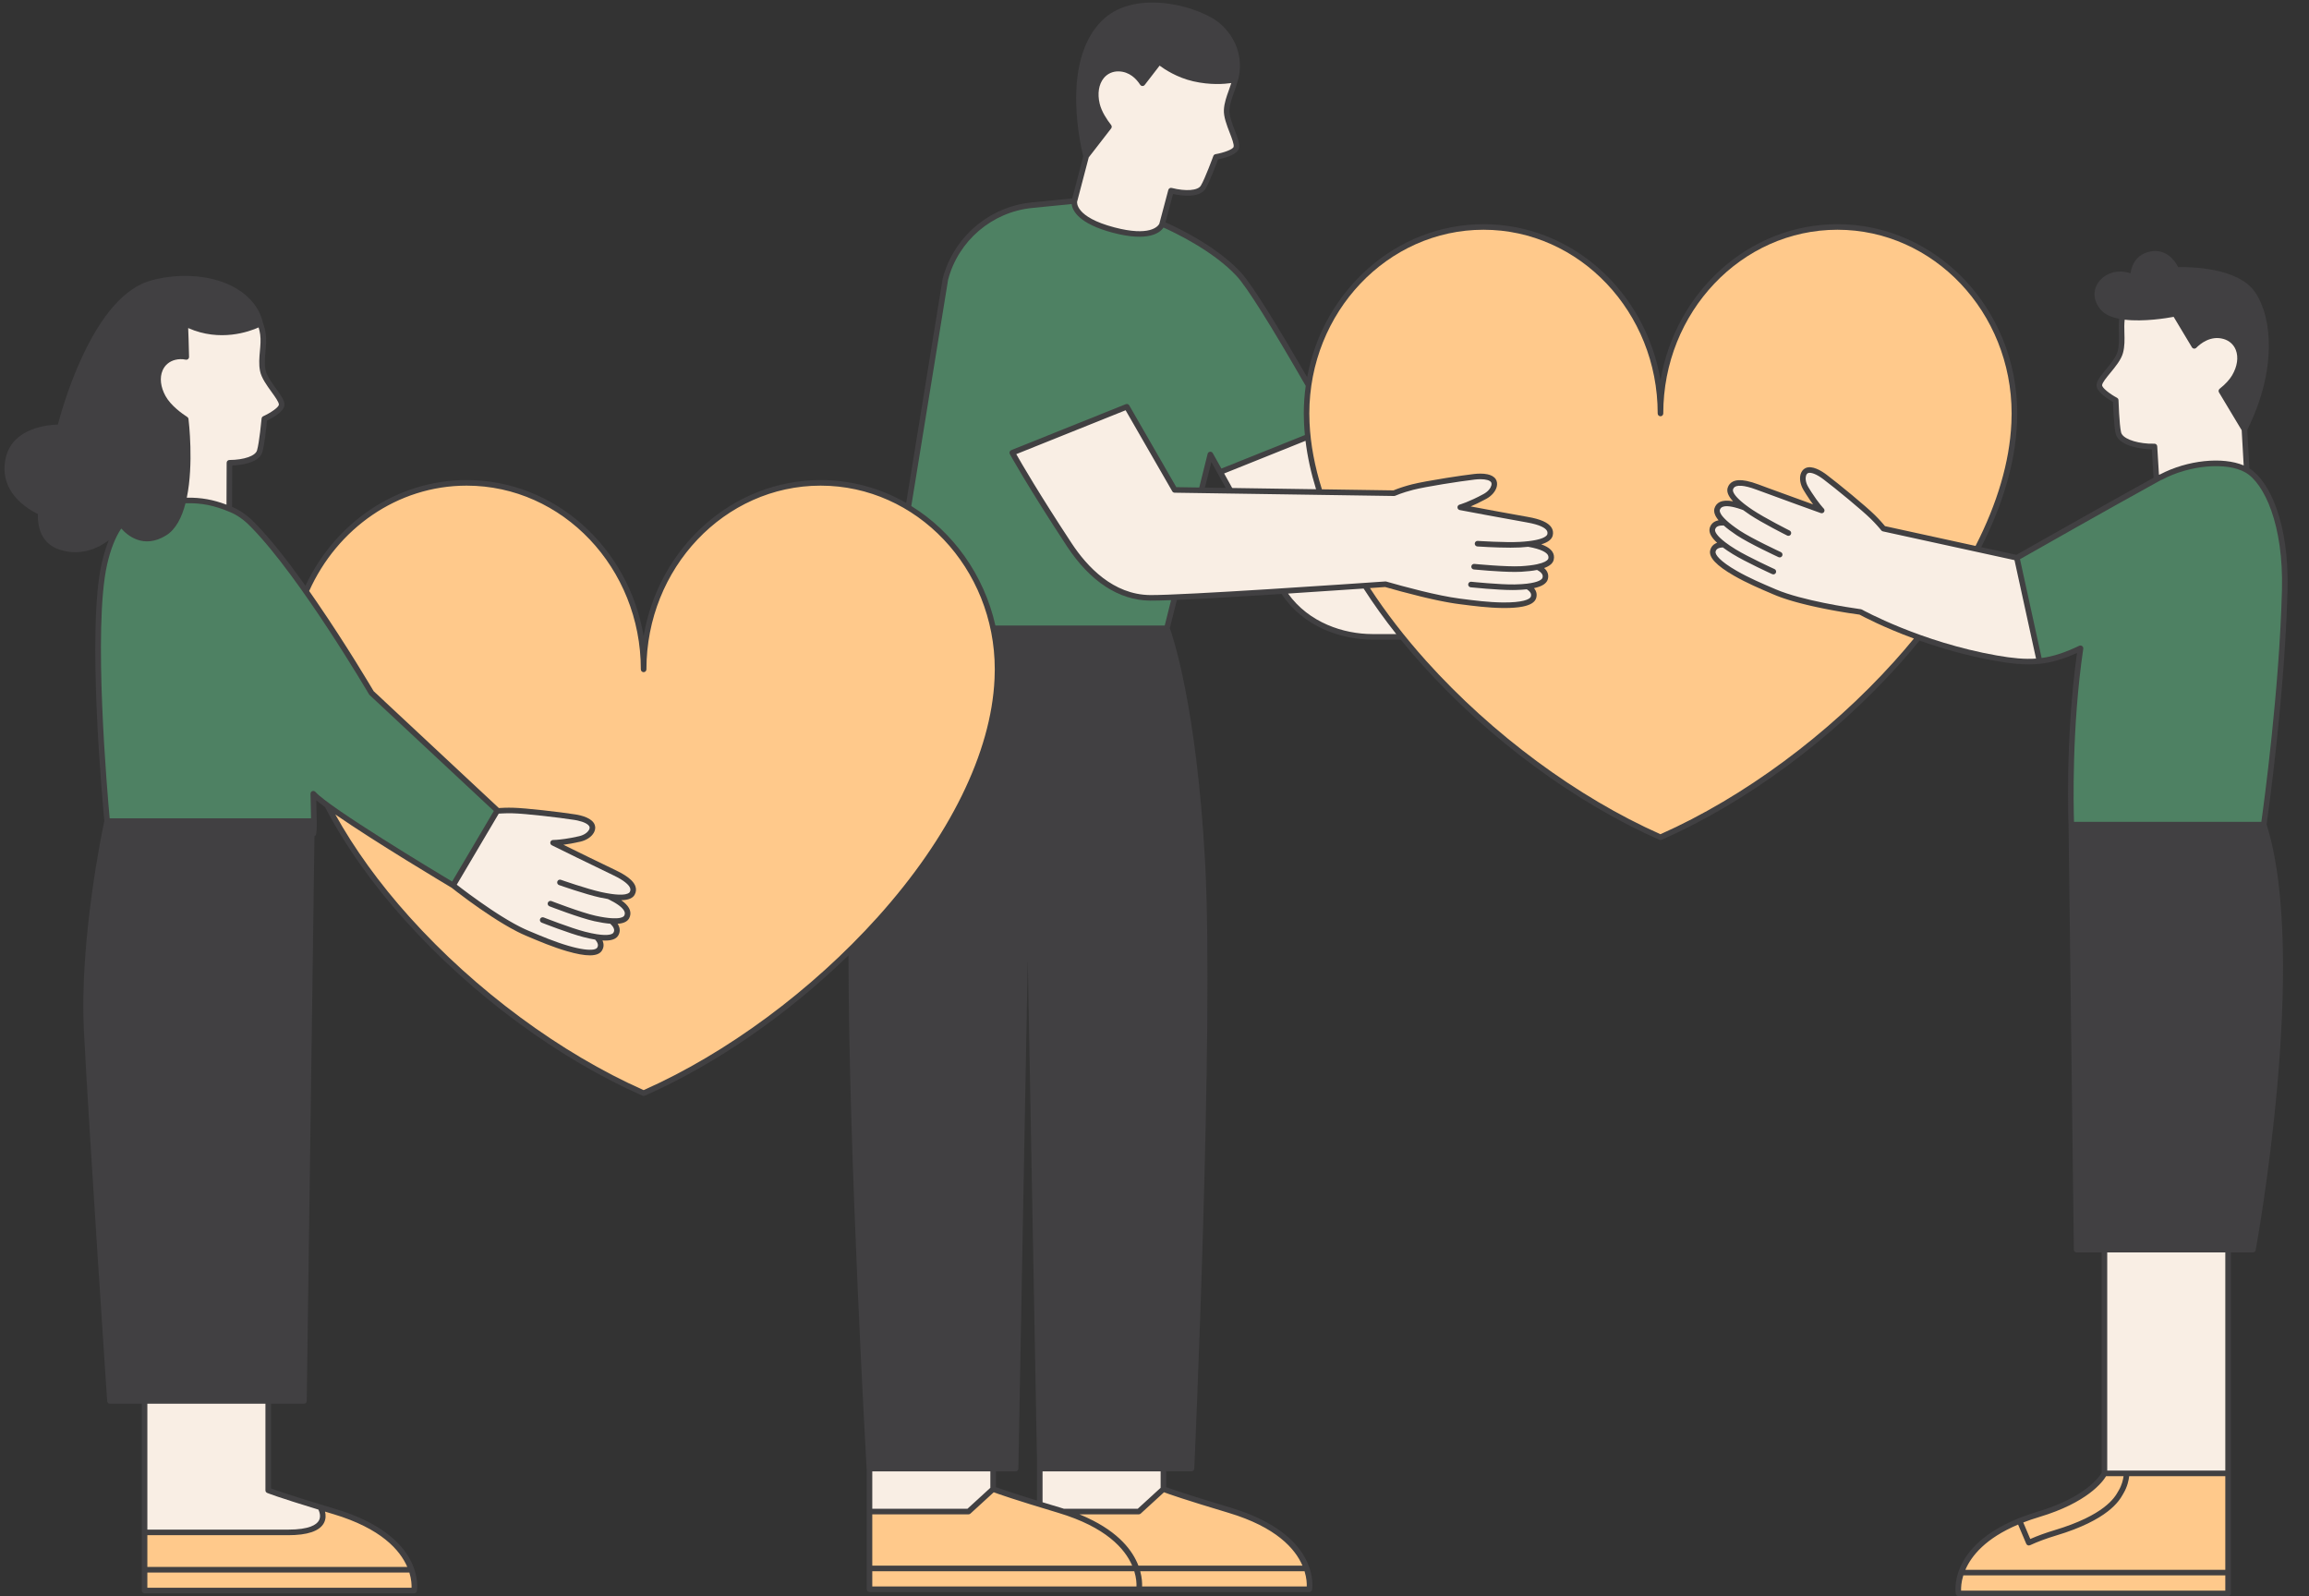 <?xml version="1.0" encoding="UTF-8"?>
<!DOCTYPE svg PUBLIC '-//W3C//DTD SVG 1.0//EN'
          'http://www.w3.org/TR/2001/REC-SVG-20010904/DTD/svg10.dtd'>
<svg height="572.4" preserveAspectRatio="xMidYMid meet" version="1.0" viewBox="-1.6 -0.9 828.0 572.4" width="828.0" xmlns="http://www.w3.org/2000/svg" xmlns:xlink="http://www.w3.org/1999/xlink" zoomAndPan="magnify"
><rect x="-1.6" y="-0.9" width="828.0" height="572.4" fill="#333333" stroke="none"/><g id="change1_1"
  ><path d="M805.042,167.069l-0.785-13.812c10.602-21.295,9.087-40.102,2.854-49.322 c-6.13-9.068-23.807-9.138-27.637-9.041c-1.229-2.637-4.441-6.482-9.626-5.662c-5.289,0.84-7.094,4.929-7.439,7.881 c-4.981-1.711-9.323,0.265-11.394,3.052c-2.314,3.116-1.982,7.012,0.868,10.167c1.449,1.603,3.769,2.557,6.45,3.087 c-0.208,1.727-0.173,3.451-0.125,5.127c0.065,2.308,0.128,4.488-0.44,6.603c-0.54,2.011-2.475,4.36-4.182,6.432 c-1.828,2.219-3.272,3.973-3.369,5.505c-0.154,2.456,3.973,5.07,5.891,6.147c0.074,2.037,0.359,8.83,0.96,11.358 c0.863,3.635,6.609,5.271,11.698,5.59c0.33,0.021,0.744,0.031,1.25,0.031c0.007,0,0.013,0,0.019,0 c0.191,3.294,0.428,7.109,0.625,10.207c-0.046,0.025-0.094,0.052-0.14,0.077c-0.596,0.329-1.198,0.662-1.806,0.999 c-0.155,0.086-0.313,0.173-0.468,0.26c-0.525,0.291-1.052,0.583-1.584,0.878c-0.136,0.076-0.274,0.152-0.41,0.228 c-0.561,0.311-1.123,0.624-1.69,0.939c-0.118,0.066-0.238,0.132-0.356,0.198c-0.579,0.322-1.16,0.646-1.745,0.971 c-0.127,0.071-0.255,0.142-0.383,0.213c-0.592,0.33-1.186,0.661-1.782,0.994c-0.101,0.056-0.201,0.112-0.302,0.169 c-0.61,0.34-1.221,0.682-1.833,1.024c-0.104,0.058-0.207,0.116-0.311,0.174c-0.663,0.371-1.327,0.742-1.991,1.114 c0,0-0.001,0-0.001,0.001c-1.065,0.596-2.128,1.192-3.187,1.786c-0.075,0.042-0.15,0.084-0.226,0.127 c-14.815,8.309-28.668,16.181-30.974,17.492l-12.616-2.756c7.777-15.318,12.19-30.352,12.83-44.297l0.013-0.239 c0-0.002,0-0.004,0-0.006c0.056-1.29,0.081-2.366,0.081-3.387c0-37.433-28.917-67.886-64.461-67.886 c-31.673,0-58.084,24.181-63.46,55.936c-5.376-31.754-31.787-55.936-63.461-55.936c-31.314,0-57.473,23.641-63.258,54.863 c-9.731-16.848-19.496-32.961-23.774-37.576c-8.973-9.679-23.511-16.406-27.027-17.945c0.882-3.281,1.905-7.111,2.706-10.174 c3.055,0.666,9.509,1.579,11.667-1.921c1.363-2.212,3.765-8.573,4.474-10.483c2.159-0.421,6.898-1.609,7.521-3.989 c0.391-1.485-0.431-3.604-1.471-6.286c-0.971-2.503-2.07-5.339-1.953-7.418c0.124-2.186,0.867-4.236,1.654-6.408 c0.492-1.358,0.987-2.752,1.338-4.201c0.002-0.004,0.005-0.008,0.006-0.013c0.153-0.44,3.637-10.871-5.76-19.843 c-3.611-3.45-11.159-6.518-18.78-7.634c-9.515-1.394-17.715,0.393-23.09,5.032c-7.074,6.106-10.646,16.696-10.331,30.625 c0.218,9.623,2.166,17.585,2.536,19.021l-3.96,15.099l-14.599,1.458c-15.174,1.515-27.967,12.443-31.855,27.287l-13.09,80.464 c-9.13-5.227-19.585-8.198-30.686-8.198c-31.674,0-58.085,24.181-63.461,55.936c-5.376-31.754-31.787-55.936-63.46-55.936 c-25.326,0-47.278,15.468-57.811,37.9c-0.219-0.308-0.438-0.615-0.657-0.922c-0.064-0.089-0.127-0.179-0.191-0.268 c-5.706-7.951-11.638-15.524-16.958-20.971c-0.078-0.08-0.157-0.167-0.235-0.246l-0.186-0.191c-0.012-0.012-0.025-0.026-0.037-0.038 c-0.002-0.002-0.003-0.002-0.005-0.004c-0.021-0.021-0.043-0.041-0.065-0.06c-2.43-2.501-5.072-4.363-7.853-5.535 c-0.044-0.018-0.085-0.034-0.129-0.052c0.028-3.757,0.069-10.166,0.065-14.836c3.124-0.131,9.598-0.885,10.797-4.818 c0.758-2.486,1.468-9.248,1.668-11.275c1.981-0.956,6.264-3.306,6.264-5.767c0-1.536-1.332-3.376-3.018-5.706 c-1.574-2.175-3.357-4.64-3.771-6.681c-0.435-2.146-0.236-4.318-0.026-6.618c0.188-2.051,0.381-4.173,0.098-6.316 c-0.179-1.356-0.524-2.687-1.003-3.98c-1.151-4.987-4.375-9.207-9.329-12.204c-7.893-4.776-19.575-5.958-30.488-3.088 c-9.476,2.494-18.071,12.127-25.547,28.635c-4.699,10.377-7.448,20.35-8.172,23.131c-3.337,0.08-15.874,1.079-18.581,11.473 c-2.188,8.404,1.961,15.889,11.396,20.619c-0.116,4.086,0.885,10.549,7.866,12.789c1.963,0.63,3.835,0.899,5.604,0.899 c4.901,0,8.99-2.071,11.966-4.277c-0.948,2.309-1.791,4.988-2.512,8.12c-5.533,24.057,0.493,88.08,0.92,92.514 c-0.604,2.811-8.959,42.515-7.33,75.096c1.675,33.504,8.283,131.972,8.35,132.963c0.035,0.524,0.471,0.933,0.998,0.933h11.413v46.14 c0,0.001,0,0.002,0,0.002V562v7.455c0,0.553,0.448,1,1,1h0h96.662c0.487,0,0.903-0.351,0.986-0.831 c0.002-0.01,0.007-0.045,0.014-0.092c0.209-1.386,1.792-15.838-19.619-25.736c-0.235-0.109-0.476-0.217-0.716-0.325 c-0.479-0.215-0.969-0.427-1.47-0.637c-0.48-0.201-0.97-0.4-1.471-0.596c-0.253-0.099-0.506-0.198-0.765-0.296 c-0.716-0.271-1.453-0.537-2.212-0.797c-0.179-0.062-0.363-0.122-0.545-0.183c-0.845-0.283-1.708-0.562-2.606-0.831 c-0.958-0.287-1.878-0.564-2.762-0.831c-0.036-0.011-0.069-0.021-0.104-0.032c-13.256-4.006-18.439-5.834-20.05-6.433v-30.369 h11.806c0.547,0,0.992-0.439,1-0.986l2.771-202.582c0.89-0.156,0.951-1.278,0.654-12.814c0.855,0.718,1.925,1.545,3.144,2.445 c7.072,13.569,16.768,27.34,28.829,40.757c23.905,26.593,54.89,49.456,85.012,62.729c0.128,0.057,0.266,0.085,0.403,0.085 s0.275-0.028,0.403-0.085c25.318-11.156,51.23-29.102,73.051-50.329c0.029,70.425,6.436,182.75,6.512,184.085 c0.002,0.041,0.022,0.075,0.029,0.115v15.244v20.405v7.456c0,0.553,0.448,1,1,1h61.059h35.604h61.059 c0.487,0,0.903-0.351,0.985-0.831c0.002-0.009,0.005-0.033,0.011-0.068c0.19-1.218,1.938-15.779-19.579-25.743 c-0.27-0.126-0.547-0.25-0.824-0.374c-0.437-0.195-0.882-0.389-1.337-0.58c-0.508-0.213-1.028-0.424-1.56-0.632 c-0.239-0.094-0.478-0.187-0.723-0.28c-0.724-0.274-1.469-0.542-2.236-0.806c-0.173-0.059-0.35-0.117-0.525-0.176 c-0.848-0.284-1.714-0.564-2.616-0.835c-0.848-0.254-1.657-0.498-2.448-0.737c-0.198-0.06-0.398-0.12-0.592-0.179 c-0.731-0.221-1.44-0.436-2.122-0.644c-0.188-0.057-0.367-0.112-0.55-0.168c-0.53-0.162-1.045-0.32-1.546-0.473 c-0.208-0.064-0.421-0.129-0.624-0.192c-0.569-0.175-1.116-0.344-1.647-0.509c-0.238-0.074-0.471-0.146-0.702-0.218 c-0.389-0.121-0.768-0.239-1.136-0.355c-0.29-0.091-0.573-0.18-0.85-0.267c-0.331-0.104-0.655-0.206-0.968-0.306 c-0.226-0.072-0.45-0.143-0.667-0.212c-0.361-0.115-0.71-0.226-1.046-0.334c-0.245-0.079-0.48-0.154-0.712-0.229 c-0.184-0.059-0.363-0.117-0.539-0.174c-0.295-0.095-0.578-0.188-0.852-0.277c-0.204-0.067-0.406-0.133-0.599-0.196 c-0.199-0.065-0.391-0.129-0.578-0.191c-0.125-0.041-0.244-0.081-0.364-0.121c-0.282-0.094-0.551-0.183-0.804-0.269 c-0.112-0.038-0.224-0.075-0.33-0.111c-0.157-0.053-0.312-0.105-0.458-0.155c-0.089-0.03-0.171-0.058-0.256-0.087 c-0.227-0.078-0.441-0.151-0.639-0.22c-0.071-0.025-0.14-0.049-0.208-0.072c-0.198-0.069-0.379-0.133-0.548-0.192 c-0.054-0.019-0.111-0.039-0.163-0.058c-0.094-0.034-0.183-0.065-0.268-0.096c-0.049-0.018-0.094-0.034-0.14-0.05 c-0.121-0.044-0.231-0.084-0.331-0.12c-0.05-0.018-0.099-0.036-0.145-0.053c-0.03-0.011-0.057-0.021-0.085-0.032v-5.658h9.063 c0.535,0,0.975-0.421,0.999-0.955c0.071-1.581,7.128-158.787,3.872-217.762c-3.069-55.601-11.564-80.677-12.634-83.642l2.531-10.13 c9.639-0.414,23.896-1.261,37.532-2.129c7.892,11.901,21.451,16.339,32.47,16.373c2.117,0.007,5.741,0.015,10.293,0.024 c2.455,3.025,5.024,6.04,7.717,9.036c23.905,26.592,54.891,49.456,85.013,62.729c0.129,0.057,0.266,0.085,0.403,0.085 s0.274-0.028,0.403-0.085c30.122-13.273,61.107-36.137,85.012-62.729c2.599-2.891,5.084-5.8,7.461-8.718 c7.743,2.752,17.122,5.505,27.419,7.315c4.519,0.794,8.293,1.216,11.745,1.216c1.33,0,2.606-0.079,3.864-0.208 c0.026-0.001,0.051,0.009,0.077,0.006c0.129-0.014,0.256-0.034,0.385-0.049c0.256-0.03,0.511-0.063,0.766-0.098 c0.448-0.062,0.896-0.134,1.343-0.214c0.221-0.039,0.442-0.072,0.664-0.115c0.603-0.119,1.21-0.259,1.82-0.412 c0.263-0.066,0.529-0.14,0.794-0.213c0.42-0.115,0.845-0.239,1.273-0.371c0.258-0.08,0.515-0.157,0.777-0.244 c0.641-0.211,1.291-0.438,1.958-0.69c0.172-0.065,0.351-0.141,0.525-0.208c0.549-0.214,1.108-0.44,1.678-0.682 c0.242-0.103,0.488-0.21,0.734-0.318c0.221-0.097,0.433-0.184,0.658-0.285c-4.295,30.628-3.071,60.951-3.044,61.592l1.906,152.389 c0.007,0.547,0.452,0.987,1,0.987h8.973v78.985c-0.023,0.04-0.04,0.073-0.073,0.127c-0.004,0.007-0.009,0.014-0.013,0.021 c-0.026,0.043-0.054,0.089-0.086,0.14c-0.009,0.015-0.02,0.031-0.03,0.047c-0.032,0.049-0.065,0.101-0.102,0.157 c-0.013,0.019-0.027,0.039-0.04,0.059c-0.039,0.057-0.078,0.116-0.123,0.179c-0.016,0.023-0.035,0.048-0.052,0.072 c-0.046,0.064-0.092,0.129-0.144,0.199c-0.018,0.025-0.04,0.052-0.059,0.078c-0.179,0.239-0.391,0.506-0.641,0.8 c-0.029,0.034-0.056,0.067-0.086,0.102c-0.063,0.073-0.132,0.15-0.2,0.226c-0.049,0.055-0.095,0.108-0.146,0.164 c-0.066,0.073-0.138,0.149-0.208,0.224c-0.059,0.064-0.118,0.127-0.18,0.192c-0.071,0.074-0.146,0.15-0.221,0.226 c-0.069,0.07-0.138,0.141-0.211,0.213c-0.077,0.076-0.158,0.154-0.239,0.233c-0.078,0.075-0.157,0.151-0.239,0.227 c-0.084,0.079-0.171,0.159-0.259,0.239c-0.086,0.079-0.174,0.158-0.265,0.239c-0.093,0.082-0.187,0.165-0.284,0.249 c-0.094,0.082-0.192,0.164-0.29,0.247c-0.1,0.084-0.2,0.168-0.304,0.254c-0.105,0.087-0.215,0.174-0.325,0.262 c-0.106,0.085-0.211,0.169-0.321,0.255c-0.117,0.091-0.24,0.184-0.362,0.276c-0.112,0.085-0.222,0.169-0.338,0.255 c-0.13,0.096-0.268,0.194-0.404,0.291c-0.117,0.084-0.23,0.167-0.351,0.251c-0.16,0.112-0.328,0.224-0.495,0.337 c-0.105,0.071-0.206,0.142-0.314,0.213c-0.275,0.182-0.56,0.365-0.854,0.549c-0.102,0.064-0.212,0.129-0.316,0.193 c-0.202,0.124-0.403,0.247-0.614,0.372c-0.13,0.077-0.268,0.155-0.402,0.232c-0.194,0.112-0.388,0.224-0.59,0.337 c-0.147,0.082-0.3,0.164-0.451,0.246c-0.199,0.108-0.398,0.216-0.604,0.325c-0.16,0.084-0.325,0.168-0.49,0.252 c-0.208,0.106-0.417,0.213-0.632,0.319c-0.173,0.086-0.35,0.171-0.527,0.256c-0.217,0.105-0.437,0.209-0.661,0.313 c-0.184,0.086-0.37,0.171-0.559,0.256c-0.231,0.105-0.467,0.209-0.706,0.314c-0.192,0.084-0.385,0.168-0.581,0.251 c-0.246,0.105-0.498,0.209-0.752,0.313c-0.202,0.083-0.403,0.165-0.609,0.247c-0.264,0.105-0.535,0.209-0.807,0.313 c-0.206,0.079-0.41,0.158-0.62,0.236c-0.292,0.109-0.593,0.216-0.894,0.323c-0.203,0.073-0.403,0.146-0.61,0.218 c-0.338,0.117-0.687,0.233-1.036,0.348c-0.182,0.06-0.359,0.121-0.544,0.181c-0.539,0.174-1.09,0.346-1.655,0.516 c-0.899,0.269-1.762,0.548-2.607,0.832c-0.181,0.061-0.364,0.121-0.543,0.182c-0.76,0.261-1.499,0.527-2.216,0.799 c-0.255,0.097-0.506,0.195-0.756,0.292c-0.256,0.1-0.513,0.201-0.764,0.302c-0.005,0.002-0.011,0.001-0.017,0.003 c-0.005,0.002-0.008,0.007-0.013,0.009c-0.234,0.095-0.464,0.191-0.693,0.288c-0.492,0.206-0.974,0.415-1.445,0.626 c-0.249,0.111-0.497,0.223-0.74,0.336c-21.546,9.964-19.797,24.537-19.607,25.756c0.005,0.035,0.009,0.059,0.011,0.068 c0.082,0.48,0.498,0.831,0.985,0.831h96.662c0.553,0,1-0.447,1-1v-7.456v-35.581V448.21h7.906c0.481,0,0.896-0.344,0.983-0.817 c0.193-1.039,19.091-104.3,3.917-152.658c0.488-3.41,6.516-46.249,7.503-83.967C819.322,186.851,812.364,171.723,805.042,167.069z M370.256,537.179c-0.466-0.144-0.925-0.286-1.365-0.422c-0.209-0.065-0.413-0.128-0.617-0.192c-0.451-0.141-0.89-0.278-1.313-0.41 c-0.201-0.063-0.398-0.125-0.593-0.186c-0.4-0.126-0.787-0.248-1.161-0.367c-0.188-0.06-0.376-0.119-0.557-0.177 c-0.41-0.13-0.807-0.257-1.186-0.379c-0.182-0.058-0.354-0.114-0.529-0.17c-0.25-0.08-0.493-0.159-0.728-0.235 c-0.161-0.052-0.326-0.105-0.48-0.156c-0.321-0.105-0.626-0.205-0.92-0.301c-0.161-0.053-0.317-0.104-0.47-0.155 c-0.202-0.067-0.398-0.132-0.587-0.195c-0.174-0.058-0.343-0.114-0.506-0.169c-0.18-0.06-0.355-0.119-0.522-0.176 c-0.123-0.042-0.245-0.083-0.361-0.122c-0.208-0.071-0.408-0.139-0.593-0.203c-0.098-0.034-0.188-0.065-0.28-0.097 c-0.115-0.04-0.226-0.078-0.332-0.115c-0.088-0.031-0.178-0.062-0.26-0.091c-0.15-0.053-0.288-0.102-0.419-0.148 c-0.071-0.025-0.137-0.049-0.202-0.072c-0.097-0.035-0.189-0.068-0.274-0.099c-0.059-0.021-0.115-0.042-0.169-0.061 c-0.084-0.031-0.164-0.06-0.235-0.086c-0.02-0.007-0.039-0.015-0.058-0.022v-5.658h7.041c0.545,0,0.99-0.437,1-0.981l3.37-182.486 l3.307,179.049V537.179z M437.96,174.056l-7.468-0.112l2.292-9.175c0.763,1.361,1.526,2.727,2.29,4.094 C436.076,170.658,437.03,172.376,437.96,174.056z" fill="#414042"
  /></g
  ><g id="change2_1"
  ><path d="M465.471,560.536h-58.84c-1.991-5.22-6.851-11.862-18.367-17.192c-0.259-0.12-0.524-0.239-0.79-0.358 c-0.451-0.201-0.907-0.401-1.378-0.597c-0.206-0.086-0.413-0.173-0.622-0.258h21.302c0.25,0,0.491-0.094,0.675-0.263l8.361-7.651 c1.69,0.636,7.399,2.656,23.126,7.368C456.08,546.719,462.862,554.482,465.471,560.536z M407.285,562.536 c0.641,2.368,0.716,4.298,0.668,5.456h59.047c0.037-1.05-0.035-3.018-0.789-5.456H407.285z M346.393,541.868 c-0.185,0.169-0.425,0.263-0.675,0.263h-34.521v18.405h60.059h1h32.156c-2.61-6.055-9.392-13.817-26.531-18.951 c-15.727-4.712-21.435-6.732-23.126-7.368L346.393,541.868z M372.256,562.536h-1h-60.059v5.456h61.059h33.684 c0.038-1.05-0.034-3.018-0.788-5.456H372.256z M661.467,218.953c-0.173-0.027-0.345-0.054-0.527-0.083 c-0.1-0.016-0.208-0.034-0.311-0.05c-0.184-0.03-0.366-0.059-0.558-0.09c-0.134-0.022-0.275-0.046-0.413-0.068 c-0.168-0.028-0.334-0.055-0.507-0.084c-0.148-0.025-0.301-0.051-0.453-0.077c-0.177-0.03-0.353-0.06-0.535-0.091 c-0.137-0.024-0.278-0.049-0.418-0.073c-0.205-0.036-0.408-0.071-0.618-0.108c-0.14-0.025-0.284-0.051-0.427-0.077 c-0.213-0.038-0.425-0.076-0.643-0.116c-0.151-0.028-0.305-0.056-0.459-0.085c-0.213-0.039-0.425-0.079-0.642-0.119 c-0.165-0.031-0.332-0.063-0.499-0.095c-0.214-0.041-0.427-0.081-0.644-0.123c-0.168-0.033-0.339-0.066-0.509-0.1 c-0.219-0.043-0.438-0.086-0.66-0.131c-0.176-0.035-0.352-0.071-0.529-0.107c-0.217-0.044-0.435-0.089-0.654-0.134 c-0.186-0.039-0.373-0.078-0.561-0.117c-0.214-0.045-0.429-0.09-0.645-0.137c-0.19-0.041-0.379-0.082-0.57-0.123 c-0.222-0.048-0.443-0.097-0.666-0.146c-0.187-0.041-0.373-0.083-0.56-0.125c-0.222-0.05-0.444-0.101-0.666-0.152 c-0.192-0.044-0.385-0.089-0.577-0.134c-0.219-0.051-0.438-0.104-0.658-0.156c-0.195-0.047-0.389-0.093-0.584-0.141 c-0.219-0.053-0.438-0.108-0.656-0.162c-0.191-0.048-0.382-0.096-0.573-0.144c-0.225-0.057-0.449-0.116-0.674-0.174 c-0.185-0.048-0.37-0.096-0.554-0.145c-0.222-0.059-0.443-0.119-0.663-0.179c-0.187-0.051-0.373-0.102-0.559-0.153 c-0.217-0.061-0.433-0.122-0.648-0.184c-0.184-0.053-0.367-0.105-0.55-0.158c-0.218-0.064-0.433-0.129-0.649-0.194 c-0.177-0.053-0.354-0.106-0.529-0.16c-0.219-0.068-0.434-0.136-0.649-0.205c-0.167-0.053-0.335-0.106-0.5-0.16 c-0.218-0.071-0.431-0.144-0.645-0.216c-0.159-0.054-0.32-0.107-0.477-0.161c-0.22-0.076-0.434-0.154-0.649-0.232 c-0.144-0.052-0.292-0.103-0.434-0.156c-0.229-0.085-0.452-0.171-0.675-0.258c-0.123-0.047-0.249-0.094-0.37-0.142 c-0.34-0.134-0.672-0.271-0.996-0.409l-0.624-0.266c-4.307-1.835-9.188-3.915-13.697-6.507c-6.352-3.651-9.141-6.636-8.526-9.125 c0.038-0.153,0.089-0.31,0.147-0.467c0.017-0.045,0.036-0.089,0.054-0.133c0.052-0.125,0.112-0.248,0.179-0.371 c0.022-0.04,0.041-0.079,0.064-0.118c0.092-0.154,0.198-0.305,0.321-0.451c0.027-0.032,0.06-0.062,0.088-0.094 c0.104-0.115,0.218-0.225,0.344-0.33c0.048-0.041,0.097-0.08,0.148-0.119c0.15-0.113,0.314-0.22,0.495-0.317 c0.026-0.014,0.048-0.031,0.075-0.044c0.174-0.089,0.361-0.17,0.565-0.241c-0.263-0.241-0.502-0.478-0.727-0.711 c-0.03-0.031-0.057-0.061-0.087-0.092c-0.181-0.192-0.35-0.382-0.506-0.569c-0.046-0.055-0.092-0.11-0.136-0.165 c-0.134-0.168-0.257-0.335-0.37-0.499c-0.038-0.055-0.08-0.11-0.115-0.164c-0.134-0.206-0.255-0.409-0.355-0.609 c-0.026-0.052-0.044-0.102-0.068-0.154c-0.068-0.147-0.131-0.293-0.181-0.437c-0.027-0.078-0.047-0.155-0.068-0.233 c-0.033-0.118-0.061-0.234-0.081-0.349c-0.013-0.077-0.025-0.154-0.033-0.23c-0.012-0.12-0.015-0.238-0.014-0.355 c0.001-0.066-0.002-0.132,0.004-0.197c0.013-0.165,0.04-0.327,0.082-0.487c0.004-0.014,0.003-0.029,0.007-0.043 c0.004-0.013,0.01-0.027,0.013-0.04c0.031-0.106,0.067-0.214,0.107-0.321c0.015-0.039,0.03-0.077,0.046-0.116 c0.048-0.116,0.1-0.232,0.161-0.346c0.014-0.026,0.03-0.052,0.045-0.078c0.055-0.098,0.117-0.195,0.183-0.29 c0.029-0.042,0.059-0.083,0.09-0.124c0.081-0.106,0.168-0.21,0.265-0.311c0.033-0.034,0.071-0.065,0.106-0.099 c0.078-0.074,0.161-0.146,0.249-0.215c0.051-0.04,0.103-0.08,0.157-0.118c0.122-0.085,0.25-0.167,0.39-0.241 c0.057-0.03,0.12-0.056,0.18-0.085c0.106-0.05,0.217-0.098,0.334-0.142c0.075-0.028,0.149-0.056,0.228-0.082 c0.173-0.055,0.355-0.105,0.55-0.146c0.023-0.005,0.041-0.013,0.065-0.017c-0.136-0.163-0.259-0.323-0.377-0.482 c-0.036-0.048-0.076-0.097-0.111-0.145c-0.078-0.109-0.145-0.216-0.215-0.323c-0.06-0.092-0.125-0.185-0.178-0.275 c-0.037-0.062-0.065-0.122-0.099-0.184c-0.072-0.13-0.144-0.26-0.203-0.387c-0.011-0.023-0.017-0.045-0.028-0.068 c-0.234-0.522-0.361-1.02-0.372-1.494c0-0.003,0.001-0.006,0-0.009c-0.003-0.16,0.004-0.318,0.026-0.473 c0.022-0.159,0.057-0.316,0.106-0.469c0.326-1.032,0.968-1.787,1.908-2.244c0.263-0.128,0.555-0.224,0.863-0.302 c0.093-0.023,0.196-0.036,0.293-0.055c0.228-0.044,0.465-0.079,0.717-0.098c0.123-0.009,0.251-0.014,0.38-0.018 c0.255-0.007,0.522,0,0.799,0.016c0.135,0.008,0.268,0.014,0.408,0.028c0.325,0.032,0.668,0.082,1.022,0.144 c0.087,0.015,0.163,0.018,0.252,0.035c-0.213-0.23-0.407-0.456-0.587-0.678c-0.016-0.02-0.03-0.039-0.046-0.06 c-0.152-0.19-0.293-0.378-0.42-0.563c-0.044-0.063-0.081-0.125-0.122-0.188c-0.091-0.14-0.178-0.278-0.255-0.415 c-0.043-0.076-0.081-0.151-0.119-0.227c-0.062-0.121-0.119-0.24-0.169-0.358c-0.034-0.079-0.065-0.158-0.093-0.236 c-0.041-0.113-0.076-0.224-0.107-0.334c-0.021-0.077-0.042-0.154-0.058-0.229c-0.024-0.112-0.039-0.222-0.051-0.332 c-0.008-0.069-0.018-0.138-0.022-0.206c-0.006-0.124,0-0.245,0.009-0.366c0.004-0.05,0.002-0.102,0.008-0.151 c0.022-0.171,0.056-0.339,0.108-0.504c0.327-1.032,0.97-1.788,1.91-2.245c1.163-0.565,2.774-0.642,4.874-0.222 c1.26,0.252,2.696,0.681,4.317,1.291c0.993,0.373,2.126,0.794,3.343,1.243c5.275,1.947,12.143,4.429,16.193,5.887 c-0.713-0.956-1.555-2.159-2.482-3.617c-0.309-0.486-0.628-1.001-0.954-1.544c-1.14-1.899-1.527-4.02-1.039-5.673 c0.296-0.998,0.899-1.764,1.702-2.157c2.382-1.168,5.799,0.975,7.626,2.355c4.504,3.407,14.056,11.254,17.322,14.491 c0.42,0.416,0.809,0.816,1.174,1.2c0.143,0.151,0.265,0.285,0.399,0.43c0.207,0.222,0.417,0.447,0.604,0.654 c0.152,0.168,0.279,0.316,0.417,0.472c0.143,0.163,0.29,0.328,0.419,0.479c0.131,0.154,0.24,0.284,0.355,0.421 c0.077,0.093,0.17,0.199,0.24,0.285l32.472,7.095c7.794-15.219,12.212-30.14,12.845-43.952l0.013-0.239 c0.054-1.26,0.079-2.308,0.079-3.298c0-36.33-28.02-65.886-62.461-65.886c-34.44,0-62.46,29.557-62.46,65.886c0,0.552-0.447,1-1,1 s-1-0.448-1-1c0-36.33-28.02-65.886-62.461-65.886s-62.461,29.557-62.461,65.886c0,0.976,0.025,2.024,0.08,3.301l0.007,0.149 c0.35,7.63,1.853,15.59,4.427,23.744l25.671,0.383c0.032-0.014,0.086-0.036,0.126-0.053c0.065-0.027,0.116-0.049,0.201-0.084 c0.148-0.061,0.327-0.132,0.533-0.212c0.043-0.017,0.095-0.036,0.14-0.053c0.176-0.068,0.366-0.139,0.578-0.216 c0.082-0.03,0.17-0.061,0.257-0.092c0.2-0.072,0.409-0.145,0.636-0.222c0.109-0.037,0.22-0.074,0.335-0.113 c0.234-0.078,0.481-0.158,0.74-0.24c0.126-0.04,0.247-0.078,0.379-0.119c0.292-0.09,0.602-0.181,0.922-0.274 c0.115-0.033,0.221-0.065,0.339-0.099c0.45-0.127,0.919-0.255,1.418-0.382c2.508-0.639,7.468-1.528,12.327-2.3 c3.779-0.6,7.496-1.13,9.949-1.416c1.301-0.152,3.174-0.252,4.815,0.102c1.229,0.265,2.328,0.784,2.954,1.732 c0.493,0.745,0.625,1.712,0.374,2.723c-0.417,1.673-1.826,3.304-3.771,4.363c-2.227,1.213-4.112,2.091-5.578,2.709 c5.207,0.978,14.881,2.783,20.457,3.751c4.549,0.79,7.318,2.012,8.465,3.737c0.579,0.871,0.751,1.847,0.509,2.902 c-0.038,0.167-0.093,0.327-0.16,0.484c-0.023,0.055-0.056,0.107-0.083,0.161c-0.05,0.099-0.101,0.198-0.163,0.294 c-0.04,0.062-0.088,0.121-0.133,0.181c-0.063,0.084-0.129,0.167-0.202,0.248c-0.054,0.06-0.114,0.118-0.174,0.176 c-0.08,0.077-0.163,0.153-0.253,0.227c-0.066,0.055-0.135,0.109-0.207,0.162c-0.101,0.075-0.209,0.147-0.32,0.218 c-0.073,0.047-0.145,0.093-0.223,0.138c-0.134,0.078-0.279,0.153-0.427,0.227c-0.068,0.034-0.131,0.068-0.202,0.101 c-0.206,0.096-0.425,0.187-0.655,0.275c-0.021,0.008-0.039,0.017-0.06,0.025c-0.268,0.101-0.55,0.197-0.851,0.288 c0.315,0.112,0.607,0.231,0.888,0.352c0.072,0.031,0.143,0.063,0.213,0.095c0.3,0.136,0.585,0.275,0.844,0.422 c0.031,0.017,0.058,0.036,0.088,0.054c0.238,0.138,0.457,0.283,0.661,0.431c0.044,0.032,0.091,0.064,0.133,0.096 c0.208,0.159,0.396,0.324,0.566,0.495c0.038,0.038,0.073,0.077,0.109,0.116c0.164,0.175,0.314,0.354,0.44,0.541 c0.003,0.004,0.007,0.008,0.01,0.012c0.579,0.871,0.751,1.847,0.509,2.902c-0.036,0.157-0.084,0.309-0.146,0.457 c-0.243,0.59-0.692,1.109-1.343,1.563c-0.004,0.003-0.006,0.005-0.01,0.008c-0.131,0.09-0.275,0.176-0.422,0.262 c-0.043,0.025-0.082,0.052-0.126,0.076c-0.109,0.06-0.229,0.116-0.346,0.173c-0.098,0.048-0.191,0.097-0.295,0.143 c-0.071,0.031-0.15,0.061-0.225,0.091c-0.165,0.069-0.332,0.137-0.511,0.201c-0.004,0.001-0.007,0.003-0.01,0.004 c0.008,0.007,0.014,0.015,0.022,0.022c0.17,0.152,0.32,0.305,0.455,0.459c0.031,0.036,0.06,0.071,0.089,0.107 c0.113,0.137,0.215,0.273,0.304,0.41c0.015,0.023,0.032,0.046,0.047,0.068c0.096,0.154,0.175,0.308,0.243,0.461 c0.017,0.038,0.032,0.075,0.047,0.113c0.056,0.138,0.104,0.276,0.14,0.412c0.005,0.018,0.012,0.035,0.016,0.053 c0.038,0.151,0.062,0.299,0.079,0.446c0.004,0.037,0.007,0.073,0.01,0.109c0.011,0.138,0.017,0.275,0.013,0.408 c0,0.008,0,0.017,0,0.025c-0.005,0.143-0.021,0.281-0.04,0.417c-0.005,0.032-0.01,0.064-0.015,0.095 c-0.023,0.133-0.049,0.263-0.082,0.387c-0.047,0.175-0.114,0.342-0.193,0.505c-0.027,0.055-0.06,0.107-0.09,0.16 c-0.06,0.106-0.125,0.21-0.199,0.31c-0.044,0.06-0.091,0.118-0.14,0.176c-0.078,0.091-0.163,0.18-0.254,0.267 c-0.056,0.054-0.11,0.109-0.171,0.161c-0.119,0.102-0.251,0.199-0.389,0.294c-0.043,0.03-0.08,0.062-0.125,0.091 c-0.189,0.122-0.397,0.237-0.618,0.347c-0.055,0.027-0.117,0.053-0.175,0.079c-0.183,0.086-0.376,0.168-0.58,0.246 c-0.064,0.024-0.129,0.048-0.195,0.071c-0.231,0.083-0.474,0.162-0.73,0.236c-0.039,0.011-0.077,0.023-0.116,0.034 c-0.313,0.088-0.639,0.171-0.989,0.246c0.014,0.017,0.024,0.034,0.038,0.051c0.117,0.142,0.225,0.284,0.316,0.426 c0.001,0.002,0.002,0.003,0.003,0.005c0.095,0.148,0.173,0.295,0.243,0.441c0.015,0.031,0.028,0.062,0.042,0.094 c0.056,0.127,0.105,0.253,0.144,0.379c0.006,0.019,0.013,0.037,0.019,0.056c0.042,0.143,0.074,0.285,0.096,0.424 c0.004,0.025,0.006,0.05,0.01,0.075c0.016,0.118,0.027,0.234,0.031,0.349c0.001,0.027,0.003,0.054,0.003,0.08 c0.002,0.133-0.002,0.263-0.013,0.391c-0.001,0.016-0.004,0.031-0.006,0.046c-0.012,0.112-0.028,0.221-0.048,0.328 c-0.006,0.029-0.011,0.058-0.017,0.087c-0.025,0.117-0.052,0.233-0.085,0.343c-0.444,1.491-2.062,2.505-4.904,3.055 c-1.705,0.33-3.85,0.494-6.446,0.494c-0.206,0-0.413-0.001-0.625-0.003c-5.201-0.05-10.463-0.73-15.104-1.33l-0.675-0.087 c-0.504-0.065-1.023-0.139-1.555-0.22c-0.382-0.058-0.777-0.125-1.171-0.191c-0.154-0.026-0.302-0.048-0.458-0.075 c-0.404-0.07-0.818-0.146-1.232-0.223c-0.156-0.029-0.307-0.054-0.464-0.084c-0.478-0.09-0.964-0.187-1.453-0.285 c-0.095-0.019-0.188-0.036-0.284-0.056c-0.481-0.098-0.967-0.2-1.455-0.304c-0.109-0.023-0.217-0.045-0.326-0.068 c-0.52-0.112-1.043-0.228-1.568-0.346c-0.076-0.017-0.151-0.033-0.226-0.05c-0.577-0.13-1.154-0.264-1.732-0.399 c-0.022-0.005-0.045-0.01-0.067-0.016c-0.599-0.141-1.198-0.284-1.793-0.429c-0.002,0-0.003-0.001-0.004-0.001 c-4.788-1.165-9.373-2.431-12.612-3.36c-1.318,0.092-3.176,0.221-5.452,0.378c5.714,8.776,12.484,17.56,20.253,26.203 c23.615,26.27,54.184,48.869,83.929,62.058c29.744-13.188,60.312-35.788,83.928-62.058c2.416-2.688,4.737-5.39,6.959-8.101 c-11.008-4.055-18.299-7.93-19.494-8.58C664.755,219.445,663.395,219.256,661.467,218.953z M735.076,547.832 c18.051-5.407,21.655-11.76,22.839-13.848c0.084-0.146,0.156-0.275,0.223-0.384c1.179-1.95,1.611-3.978,1.769-5.154h-6.269 c-1.28,2.126-6.789,9.493-23.934,14.63c-2.07,0.62-3.986,1.279-5.765,1.968l2.513,5.925 C729.091,549.811,731.987,548.757,735.076,547.832z M761.923,528.446c-0.155,1.328-0.627,3.797-2.075,6.189 c-0.058,0.095-0.121,0.207-0.193,0.336c-1.283,2.26-5.186,9.139-24.005,14.776c-3.371,1.01-6.501,2.174-9.302,3.461 c-0.133,0.062-0.275,0.092-0.418,0.092c-0.122,0-0.245-0.022-0.361-0.067c-0.252-0.098-0.454-0.293-0.56-0.542l-2.925-6.895 c-11.627,4.915-16.73,11.17-18.912,16.231h93.215v-33.581H761.923z M701.641,569.483h94.746v-5.456h-93.955 C701.671,566.482,701.601,568.439,701.641,569.483z M355.031,242.671l0.013-0.242c0.054-1.258,0.079-2.305,0.079-3.295 c0-36.33-28.02-65.886-62.46-65.886s-62.461,29.557-62.461,65.886c0,0.552-0.448,1-1,1s-1-0.448-1-1 c0-36.33-28.02-65.886-62.46-65.886c-24.915,0-46.461,15.473-56.479,37.783c0.102,0.144,0.202,0.289,0.304,0.433 c0.282,0.402,0.565,0.804,0.845,1.206c0.524,0.753,1.044,1.506,1.56,2.258c0.021,0.031,0.043,0.062,0.064,0.092 c10.632,15.494,19.444,30.383,20.348,31.919l44.904,41.917c0.607-0.044,1.327-0.082,2.152-0.105c0.019-0.001,0.04-0.001,0.059-0.001 c0.395-0.011,0.81-0.018,1.251-0.02c0.039,0,0.08,0,0.119,0c0.442-0.001,0.902,0.003,1.385,0.013 c4.6,0.103,16.879,1.524,22.457,2.398c2.261,0.354,6.176,1.325,6.992,3.851c0.069,0.213,0.112,0.433,0.13,0.657 c0.055,0.673-0.116,1.387-0.501,2.066c-0.85,1.5-2.646,2.693-4.803,3.193c-2.471,0.57-4.523,0.91-6.101,1.111 c4.753,2.34,13.588,6.675,18.7,9.104c2.606,1.238,4.497,2.453,5.706,3.67c0.725,0.731,1.205,1.462,1.446,2.201 c0.162,0.497,0.219,0.992,0.171,1.482c-0.048,0.49-0.201,0.975-0.459,1.451c-0.008,0.015-0.02,0.027-0.028,0.042 c-0.075,0.133-0.159,0.26-0.254,0.379c-0.042,0.052-0.092,0.098-0.137,0.148c-0.071,0.077-0.141,0.154-0.221,0.224 c-0.059,0.052-0.126,0.1-0.19,0.148c-0.079,0.06-0.159,0.119-0.245,0.173c-0.074,0.047-0.153,0.09-0.232,0.132 c-0.091,0.049-0.184,0.096-0.282,0.139c-0.086,0.038-0.175,0.075-0.266,0.11c-0.107,0.041-0.219,0.078-0.334,0.113 c-0.094,0.029-0.187,0.058-0.286,0.083c-0.135,0.035-0.277,0.064-0.421,0.093c-0.09,0.018-0.177,0.037-0.272,0.053 c-0.197,0.032-0.406,0.057-0.62,0.079c-0.05,0.005-0.097,0.013-0.148,0.017c-0.282,0.024-0.575,0.041-0.885,0.048 c0.277,0.195,0.529,0.39,0.771,0.585c0.055,0.044,0.108,0.089,0.162,0.133c0.258,0.216,0.5,0.431,0.715,0.647 c0.019,0.019,0.034,0.037,0.052,0.056c0.201,0.205,0.38,0.411,0.542,0.616c0.03,0.038,0.063,0.077,0.092,0.115 c0.16,0.212,0.299,0.424,0.418,0.636c0.025,0.044,0.047,0.089,0.07,0.134c0.113,0.216,0.211,0.432,0.283,0.649 c0.001,0.003,0.003,0.006,0.004,0.009c0.324,0.993,0.227,1.979-0.289,2.932c-0.085,0.157-0.187,0.303-0.299,0.441 c-0.03,0.037-0.066,0.069-0.098,0.104c-0.09,0.1-0.184,0.196-0.289,0.286c-0.041,0.035-0.086,0.066-0.129,0.099 c-0.109,0.083-0.223,0.163-0.347,0.236c-0.049,0.029-0.099,0.057-0.151,0.084c-0.13,0.07-0.268,0.134-0.414,0.194 c-0.056,0.023-0.112,0.047-0.171,0.069c-0.151,0.056-0.312,0.105-0.478,0.15c-0.066,0.018-0.129,0.038-0.197,0.055 c-0.168,0.04-0.346,0.073-0.529,0.104c-0.079,0.014-0.153,0.031-0.236,0.043c-0.129,0.018-0.27,0.029-0.406,0.043 c-0.122,0.013-0.238,0.029-0.366,0.039c0.007,0.01,0.01,0.02,0.017,0.03c0.122,0.191,0.224,0.378,0.313,0.561 c0.021,0.043,0.038,0.085,0.057,0.127c0.073,0.163,0.135,0.323,0.184,0.48c0.008,0.025,0.018,0.05,0.025,0.075 c0.051,0.175,0.086,0.346,0.111,0.513c0.006,0.038,0.01,0.076,0.014,0.114c0.018,0.153,0.027,0.303,0.025,0.448 c0,0.015,0.001,0.03,0.001,0.044c-0.004,0.158-0.021,0.31-0.044,0.458c-0.005,0.034-0.012,0.067-0.018,0.1 c-0.026,0.14-0.059,0.276-0.099,0.407c-0.002,0.006-0.003,0.012-0.005,0.018c-0.044,0.137-0.096,0.267-0.152,0.393 c-0.013,0.029-0.026,0.058-0.039,0.086c-0.057,0.122-0.118,0.24-0.184,0.352c-0.095,0.161-0.208,0.309-0.332,0.449 c-0.043,0.048-0.095,0.09-0.142,0.136c-0.088,0.086-0.177,0.171-0.278,0.247c-0.064,0.049-0.137,0.093-0.206,0.139 c-0.097,0.063-0.196,0.126-0.304,0.182c-0.08,0.042-0.166,0.08-0.252,0.118c-0.114,0.05-0.232,0.097-0.356,0.14 c-0.091,0.031-0.183,0.061-0.279,0.089c-0.141,0.041-0.289,0.076-0.442,0.108c-0.091,0.019-0.181,0.039-0.276,0.056 c-0.191,0.033-0.394,0.058-0.602,0.079c-0.068,0.007-0.132,0.016-0.202,0.022c-0.311,0.025-0.634,0.041-0.981,0.041 c-0.315,0-0.651-0.014-0.995-0.035c0.01,0.021,0.015,0.041,0.024,0.063c0.072,0.162,0.134,0.321,0.183,0.476 c0.003,0.009,0.007,0.018,0.01,0.027c0.05,0.163,0.085,0.321,0.112,0.476c0.007,0.042,0.013,0.083,0.019,0.125 c0.018,0.125,0.029,0.247,0.034,0.367c0.001,0.03,0.004,0.06,0.005,0.09c0.002,0.143-0.006,0.281-0.02,0.416 c-0.004,0.036-0.01,0.07-0.015,0.105c-0.015,0.105-0.033,0.208-0.057,0.308c-0.008,0.035-0.015,0.07-0.024,0.104 c-0.032,0.122-0.069,0.241-0.112,0.356c-0.01,0.026-0.021,0.05-0.031,0.075c-0.037,0.092-0.076,0.181-0.118,0.267 c-0.017,0.034-0.033,0.068-0.05,0.101c-0.048,0.093-0.099,0.182-0.152,0.268c-0.006,0.009-0.011,0.02-0.017,0.03 c-0.705,1.12-2.134,1.68-4.318,1.68c-2.049,0-4.763-0.492-8.169-1.477c-2.536-0.733-5.043-1.627-7.461-2.568 c-2.35-0.914-4.618-1.872-6.744-2.772l-0.471-0.2l-0.145-0.061c-0.988-0.418-2.018-0.903-3.073-1.44 c-0.005-0.003-0.011-0.005-0.016-0.008c-0.043-0.022-0.088-0.046-0.131-0.068c-5.854-2.995-12.478-7.543-17.193-10.981 c-3.387-2.469-5.78-4.358-6.194-4.687c-1.811-1.079-27.493-16.409-41.676-26.258c6.795,12.264,15.736,24.667,26.636,36.792 c23.614,26.271,54.183,48.869,83.927,62.058c29.745-13.188,60.313-35.787,83.928-62.058 C338.946,299.231,353.827,268.945,355.031,242.671z M51.242,563v5.455h0h94.743c0.038-1.05-0.034-3.018-0.788-5.455H51.242z M117.926,542.048c-1.033-0.31-2.022-0.607-2.969-0.894c0.29,1.171,0.364,2.686-0.442,4.148c-1.575,2.857-5.875,4.307-12.781,4.307 H51.242V561h93.215C141.847,554.945,135.065,547.182,117.926,542.048z" fill="#ffc98b"
  /></g
  ><g id="change3_1"
  ><path d="M372.256,526.715h42.341v5.905l-8.208,7.511H379.94c-0.488-0.156-0.98-0.311-1.485-0.462 c-0.851-0.255-1.662-0.499-2.455-0.739c-0.193-0.058-0.387-0.117-0.576-0.174c-0.742-0.224-1.461-0.443-2.153-0.653 c-0.162-0.049-0.317-0.097-0.477-0.146c-0.185-0.057-0.357-0.109-0.538-0.165V526.715z M311.198,540.131h34.132l8.209-7.511v-5.905 h-42.341V540.131z M460.29,211.948c7.552,10.532,19.983,14.49,30.145,14.522c1.859,0.006,4.883,0.013,8.674,0.021 c-4.302-5.427-8.213-10.887-11.719-16.344C480.462,210.621,470.647,211.283,460.29,211.948z M440.265,174.09l30.069,0.449 c-1.83-5.91-3.092-11.715-3.778-17.369l-20.139,8.082l-9.042,3.629C438.378,170.683,439.334,172.407,440.265,174.09z M398.032,80.644c12.664,3.323,15.567-0.328,16.09-1.278c1.028-3.817,2.323-8.656,3.231-12.156c0.138-0.533,0.688-0.853,1.214-0.718 c5.062,1.288,9.354,0.956,10.439-0.805c1.473-2.388,4.466-10.574,4.496-10.657c0.123-0.336,0.416-0.582,0.77-0.643 c2.878-0.498,6.255-1.701,6.498-2.631c0.226-0.859-0.639-3.088-1.401-5.055c-1.044-2.692-2.227-5.744-2.084-8.254 c0.14-2.478,0.969-4.765,1.77-6.976c0.319-0.88,0.625-1.737,0.891-2.593c-2.476,0.365-7.545,0.774-13.63-0.62 c-5.859-1.342-10.315-4.309-12.084-5.627l-5.34,6.921c-0.198,0.257-0.512,0.397-0.833,0.388c-0.324-0.013-0.622-0.183-0.798-0.455 c-1.39-2.145-3.864-4.716-7.759-4.789c-2.105-0.035-4.02,0.827-5.319,2.438c-1.772,2.2-2.299,5.524-1.446,9.12 c0.682,2.877,2.612,5.762,4.111,7.674c0.283,0.36,0.284,0.867,0.004,1.229l-8.03,10.373l-4.167,15.889 C384.635,71.511,383.736,76.894,398.032,80.644z M546.406,195.179c-0.9,0.099-1.862,0.179-2.903,0.236 c-1.023,0.057-2.198,0.08-3.432,0.08c-5.251,0-11.572-0.417-11.899-0.439c-0.551-0.037-0.968-0.513-0.932-1.064 s0.525-0.975,1.064-0.931c0.098,0.005,9.824,0.647,15.089,0.357c1.158-0.064,2.188-0.156,3.119-0.266 c0.239-0.028,0.469-0.058,0.692-0.088c0.122-0.017,0.244-0.034,0.363-0.051c0.195-0.029,0.38-0.059,0.562-0.089 c0.134-0.022,0.267-0.045,0.395-0.068c0.146-0.027,0.285-0.054,0.422-0.082c0.143-0.029,0.286-0.057,0.421-0.087 c0.111-0.024,0.216-0.05,0.321-0.075c0.141-0.034,0.28-0.067,0.412-0.102c0.095-0.025,0.184-0.05,0.273-0.076 c0.121-0.034,0.239-0.069,0.352-0.104c0.098-0.031,0.191-0.062,0.282-0.093c0.083-0.028,0.166-0.057,0.244-0.086 c0.112-0.042,0.218-0.083,0.317-0.125c0.041-0.017,0.082-0.034,0.122-0.051c0.123-0.054,0.241-0.108,0.346-0.161 c0.003-0.002,0.006-0.003,0.01-0.005c0.76-0.388,1.053-0.753,1.167-0.992c0.025-0.055,0.048-0.11,0.061-0.164 c0.029-0.128,0.047-0.251,0.052-0.37c0.011-0.237-0.026-0.458-0.111-0.668c-0.043-0.105-0.098-0.208-0.166-0.31 c-0.561-0.843-2.255-2.026-7.142-2.874c-7.874-1.367-23.888-4.397-24.048-4.428c-0.458-0.086-0.794-0.477-0.813-0.942 c-0.019-0.465,0.286-0.882,0.735-1.005c0.033-0.009,3.361-0.94,8.632-3.812c1.721-0.938,2.567-2.211,2.786-3.091 c0.115-0.46,0.079-0.864-0.101-1.137c-0.458-0.691-1.867-1.074-3.79-1.077c-0.641-0.001-1.339,0.041-2.078,0.127 c-5.556,0.648-17.628,2.55-22.015,3.668c-4.006,1.021-6.46,2.122-6.484,2.133c-0.115,0.053-0.235,0.079-0.365,0.083 c-0.01,0-0.02,0.003-0.03,0.003c-0.011,0-0.02,0.003-0.031,0.003l-78.68-1.175c-0.353-0.005-0.676-0.196-0.852-0.501l-16.732-29.067 l-39.209,15.736c1.813,3.208,8.16,14.186,19.858,31.959c5.526,8.397,14.894,18.435,28.135,18.575 c11.862,0.108,72.341-4.043,84.339-4.879c0.023-0.001,0.046-0.002,0.069-0.002c0.094,0,0.187,0.013,0.276,0.039 c6.384,1.833,18.287,5.062,26.272,6.093l0.675,0.087c4.587,0.593,9.786,1.265,14.868,1.313c6.922,0.064,9.721-1.05,10.039-2.118 c0.021-0.07,0.047-0.161,0.066-0.268c0.089-0.492,0.014-1.35-1.518-2.331c-1.278,0.14-2.708,0.227-4.315,0.257 c-0.25,0.004-0.51,0.007-0.778,0.007c-5.518,0-14.635-0.937-15.038-0.979c-0.55-0.057-0.949-0.548-0.893-1.098 c0.057-0.549,0.552-0.953,1.098-0.892c0.104,0.011,10.311,1.063,15.574,0.961c1.734-0.032,3.207-0.132,4.446-0.279 c0.006-0.001,0.011-0.004,0.017-0.005c4.165-0.501,5.192-1.483,5.445-1.953c0.027-0.054,0.052-0.108,0.066-0.161 c0-0.001,0.001-0.002,0.001-0.003c0.03-0.112,0.073-0.271,0.078-0.466c0.011-0.39-0.127-0.926-0.808-1.526 c-0.293-0.258-0.695-0.528-1.221-0.803c-1.591,0.314-3.496,0.532-5.73,0.656c-0.651,0.036-1.388,0.052-2.178,0.052 c-5.743,0-14.361-0.84-14.773-0.881c-0.55-0.054-0.951-0.543-0.897-1.093s0.539-0.958,1.093-0.897 c0.113,0.011,11.398,1.112,16.646,0.822c2.42-0.134,4.317-0.381,5.784-0.691c0.003-0.001,0.005-0.002,0.008-0.003 c2.686-0.571,3.616-1.284,3.936-1.748c0.016-0.024,0.034-0.049,0.048-0.073c0.014-0.023,0.026-0.046,0.037-0.068 c0.029-0.061,0.053-0.121,0.067-0.181c0.029-0.128,0.047-0.251,0.052-0.37c0.017-0.356-0.074-0.673-0.277-0.978 C552.844,197.192,551.176,196.025,546.406,195.179z M754.046,526.446h6.966h35.375V448.21h-42.341V526.446z M673.599,189.65 c-0.222-0.049-0.421-0.172-0.564-0.349c-0.118-0.146-0.271-0.328-0.415-0.501c-0.086-0.103-0.16-0.194-0.255-0.307 c-0.159-0.187-0.348-0.4-0.532-0.61c-0.101-0.114-0.186-0.216-0.295-0.337c-0.196-0.219-0.423-0.461-0.644-0.699 c-0.124-0.133-0.231-0.254-0.363-0.393c-0.364-0.384-0.757-0.787-1.179-1.205c-3.214-3.185-12.659-10.942-17.121-14.317 c-2.372-1.794-4.548-2.64-5.539-2.154c-0.294,0.144-0.529,0.473-0.664,0.928c-0.257,0.869-0.172,2.396,0.836,4.077 c0.386,0.643,0.761,1.245,1.123,1.806c2.529,3.925,4.368,5.833,4.388,5.855c0.163,0.167,0.257,0.379,0.279,0.598 c0.022,0.219-0.028,0.445-0.154,0.641c-0.252,0.391-0.737,0.556-1.179,0.4c-0.153-0.055-15.495-5.558-22.976-8.368 c-2.468-0.927-4.2-1.313-5.423-1.408c-0.792-0.061-1.373-0.002-1.792,0.117c-0.152,0.043-0.284,0.094-0.398,0.15 c-0.439,0.213-0.718,0.546-0.877,1.048c-0.001,0.004-0.002,0.01-0.003,0.014c-0.013,0.044-0.02,0.093-0.026,0.143 c-0.031,0.299,0.057,0.867,0.728,1.791c0.023,0.031,0.046,0.062,0.07,0.094c0.067,0.089,0.139,0.181,0.217,0.277 c0.052,0.064,0.108,0.129,0.164,0.195c0.063,0.073,0.127,0.147,0.196,0.224c0.081,0.089,0.168,0.181,0.257,0.274 c0.06,0.063,0.121,0.127,0.186,0.192c0.102,0.103,0.212,0.209,0.323,0.316c0.07,0.067,0.139,0.134,0.214,0.203 c0.11,0.102,0.228,0.208,0.347,0.314c0.095,0.085,0.19,0.169,0.292,0.257c0.109,0.094,0.225,0.191,0.341,0.288 c0.129,0.108,0.26,0.216,0.399,0.328c0.107,0.086,0.218,0.174,0.329,0.262c0.162,0.127,0.329,0.257,0.504,0.39 c0.752,0.572,1.602,1.179,2.578,1.827c4.387,2.915,13.101,7.293,13.188,7.337c0.494,0.248,0.693,0.849,0.445,1.342 c-0.175,0.35-0.528,0.552-0.895,0.552c-0.15,0-0.304-0.034-0.447-0.106c-0.361-0.182-8.911-4.476-13.399-7.459 c-0.868-0.577-1.657-1.134-2.384-1.675c-0.075-0.028-0.146-0.053-0.219-0.079c-0.162-0.059-0.327-0.121-0.482-0.175 c-3.507-1.225-5.375-1.265-6.366-0.985c-0.001,0-0.003,0.001-0.004,0.001c-0.011,0.003-0.021,0.007-0.032,0.01 c-0.138,0.041-0.261,0.088-0.366,0.139c-0.439,0.213-0.718,0.546-0.877,1.048c-0.018,0.058-0.028,0.122-0.034,0.188 c-0.002,0.026-0.003,0.054-0.002,0.083c0,0.023,0.002,0.049,0.003,0.073c0.036,0.561,0.471,1.652,2.52,3.522 c0.003,0.003,0.005,0.007,0.008,0.009c1.106,1.008,2.612,2.178,4.622,3.514c4.373,2.907,14.664,7.678,14.768,7.726 c0.501,0.232,0.72,0.826,0.487,1.328c-0.169,0.365-0.53,0.58-0.908,0.58c-0.141,0-0.283-0.029-0.419-0.092 c-0.428-0.198-10.533-4.884-15.035-7.875c-1.863-1.238-3.395-2.392-4.608-3.468c-0.076-0.004-0.157-0.01-0.229-0.012 c-2.071-0.051-2.606,0.707-2.793,1.197c-0.034,0.09-0.057,0.172-0.075,0.237c-0.016,0.058-0.023,0.121-0.027,0.187 c-0.015,0.541,0.392,1.907,3.705,4.431c0.005,0.004,0.008,0.01,0.013,0.014c0.993,0.755,2.212,1.587,3.69,2.493 c4.491,2.752,13.819,7.02,13.913,7.062c0.503,0.229,0.724,0.823,0.495,1.325c-0.168,0.368-0.531,0.584-0.911,0.584 c-0.139,0-0.279-0.029-0.414-0.09c-0.388-0.177-9.533-4.36-14.128-7.177c-1.365-0.837-2.55-1.634-3.578-2.4 c-1.343,0.053-1.985,0.442-2.286,0.836c-0.194,0.254-0.256,0.505-0.294,0.661c-0.267,1.082,1.585,3.466,7.581,6.913 c4.407,2.533,9.229,4.588,13.485,6.402l0.625,0.266c9.304,3.967,26.344,6.507,29.771,6.989c0.139,0.02,0.262,0.037,0.354,0.049 c0.159,0.022,0.248,0.034,0.261,0.035c0.126,0.017,0.248,0.057,0.358,0.119c0.208,0.116,21.059,11.671,48.442,16.484 c5.624,0.989,9.992,1.391,14.02,1.107l-7.724-35.302L673.599,189.65z M758.087,142.6c0.002,0.088,0.276,8.8,0.925,11.53 c0.488,2.054,4.551,3.722,9.879,4.056c0.462,0.029,1.157,0.036,2.066,0.017c0.007,0,0.014,0,0.02,0c0.529,0,0.968,0.413,0.998,0.943 c0.181,3.168,0.417,6.985,0.62,10.206c0.02-0.011,0.041-0.023,0.062-0.034c0.117-0.064,0.243-0.104,0.371-0.118 c9.77-5.132,22.398-6.41,29.951-3.201l-0.718-12.626l-8.139-13.564c-0.258-0.43-0.158-0.985,0.234-1.297 c2.021-1.609,3.52-3.224,4.454-4.8c1.885-3.18,2.371-6.51,1.334-9.137c-0.76-1.926-2.305-3.315-4.352-3.912 c-4.708-1.374-8.43,1.746-9.809,3.151c-0.216,0.222-0.524,0.329-0.831,0.293c-0.308-0.036-0.581-0.213-0.74-0.479l-6.547-10.911 c-2.462,0.46-10.717,1.833-17.56,1.012c-0.181,1.544-0.148,3.114-0.101,4.759c0.067,2.351,0.136,4.782-0.508,7.178 c-0.653,2.43-2.733,4.956-4.57,7.185c-1.341,1.628-2.86,3.473-2.916,4.359c-0.061,0.959,2.769,3.161,5.346,4.537 C757.874,141.917,758.076,142.242,758.087,142.6z M94.196,534.444c-0.371-0.156-0.612-0.52-0.612-0.922v-31.056H51.243v45.143 h50.491c7.611,0,10.196-1.773,11.024-3.262c0.834-1.499,0.153-3.231-0.185-3.917C97.728,535.907,94.346,534.508,94.196,534.444z M65.54,148.615c0.25,0.161,0.417,0.424,0.453,0.72c0.115,0.939,1.906,16.109-0.608,28.227c5.167-0.077,9.419,0.701,14.233,2.51 c0.03-4.107,0.069-10.6,0.058-15.019c-0.001-0.55,0.442-0.999,0.993-1.002c5.221-0.039,9.29-1.448,9.893-3.427 c0.818-2.684,1.637-11.361,1.646-11.449c0.033-0.356,0.255-0.668,0.581-0.817c2.657-1.212,5.619-3.232,5.619-4.193 c0-0.888-1.401-2.824-2.638-4.533c-1.692-2.339-3.611-4.991-4.11-7.456c-0.493-2.433-0.271-4.855-0.058-7.197 c0.186-2.032,0.361-3.951,0.107-5.873c-0.116-0.877-0.314-1.743-0.573-2.595c-3.314,1.492-13.8,5.315-25.254,0.225 c0.084,2.038,0.221,5.781,0.311,10.339c0.006,0.305-0.127,0.596-0.362,0.79c-0.235,0.194-0.547,0.271-0.844,0.208 c-1.277-0.27-2.559-0.241-3.81,0.082c-2.064,0.533-3.652,1.874-4.472,3.775c-1.118,2.594-0.735,5.938,1.05,9.174 C59.698,144.625,63.847,147.529,65.54,148.615z M222.629,315.504c-0.932-0.74-2.313-1.6-4.361-2.573 c-6.992-3.323-20.924-10.199-21.922-10.691c-0.032-0.016-0.051-0.025-0.055-0.027c-0.104-0.052-0.196-0.119-0.274-0.199 c-0.233-0.239-0.336-0.587-0.257-0.927c0.08-0.338,0.327-0.603,0.641-0.714c0.105-0.037,0.217-0.057,0.333-0.057 c0.001-0.001,0.003-0.001,0.005,0c0.052,0,1.582-0.008,4.283-0.398c1.389-0.201,3.082-0.501,5.055-0.958 c1.91-0.441,3.067-1.44,3.514-2.229c0.234-0.412,0.308-0.811,0.208-1.122c-0.297-0.92-1.957-1.783-4.336-2.292 c-0.34-0.073-0.695-0.138-1.062-0.196c-5.526-0.866-17.667-2.275-22.191-2.375c-0.368-0.008-0.722-0.012-1.066-0.013 c-0.06,0-0.118,0-0.178,0c-0.294,0-0.579,0.002-0.853,0.007c-0.044,0.001-0.088,0.001-0.131,0.002 c-0.642,0.012-1.229,0.034-1.751,0.063c-0.004,0-0.008,0-0.012,0.001c-0.248,0.013-0.479,0.028-0.698,0.043 c-0.036,0.003-0.071,0.005-0.106,0.008c-0.06,0.004-0.112,0.009-0.17,0.013l-15.053,25.478c1.749,1.361,6.644,5.107,12.213,8.824 c0.061,0.04,0.121,0.081,0.182,0.121c0.245,0.163,0.492,0.326,0.739,0.489c0.093,0.061,0.186,0.122,0.279,0.183 c0.23,0.151,0.461,0.301,0.693,0.451c0.11,0.071,0.22,0.142,0.33,0.213c0.223,0.144,0.447,0.287,0.671,0.43 c0.119,0.075,0.237,0.15,0.356,0.225c0.219,0.138,0.438,0.276,0.657,0.412c0.129,0.08,0.258,0.159,0.386,0.238 c0.385,0.238,0.771,0.473,1.156,0.704c0.149,0.089,0.297,0.18,0.446,0.268c0.167,0.099,0.333,0.196,0.5,0.293 c0.179,0.105,0.359,0.211,0.538,0.314c0.161,0.093,0.321,0.183,0.481,0.275c0.183,0.104,0.366,0.208,0.548,0.31 c0.158,0.089,0.316,0.175,0.474,0.262c0.184,0.101,0.368,0.202,0.55,0.3c0.152,0.082,0.304,0.163,0.455,0.243 c0.187,0.099,0.373,0.196,0.558,0.292c0.147,0.076,0.294,0.152,0.44,0.226c0.19,0.096,0.378,0.189,0.565,0.282 c0.137,0.067,0.274,0.135,0.409,0.201c0.207,0.1,0.411,0.195,0.614,0.289c0.113,0.053,0.228,0.108,0.341,0.159 c0.313,0.142,0.624,0.279,0.928,0.408l0.616,0.26c4.263,1.804,9.094,3.848,13.981,5.261c4.425,1.28,7.227,1.559,8.785,1.327 c0.05-0.008,0.107-0.012,0.154-0.021c0.002,0,0.003-0.001,0.005-0.001c0.69-0.125,1.109-0.358,1.294-0.652 c0.03-0.048,0.065-0.104,0.1-0.167c0.231-0.429,0.459-1.298-0.813-2.726c-1.264-0.208-2.665-0.51-4.214-0.911 c-5.217-1.349-14.58-5.024-14.976-5.18c-0.514-0.202-0.767-0.783-0.564-1.297c0.202-0.514,0.783-0.766,1.297-0.564 c0.096,0.038,9.645,3.786,14.744,5.105c1.681,0.434,3.128,0.734,4.362,0.924c0.005,0.001,0.009-0.001,0.014,0 c4.166,0.637,5.411-0.042,5.773-0.426c0.037-0.041,0.072-0.083,0.099-0.127c0.001-0.002,0.004-0.005,0.005-0.008 c0.104-0.175,0.282-0.477,0.265-0.925c-0.015-0.384-0.173-0.875-0.644-1.485c-0.192-0.248-0.443-0.518-0.75-0.805 c-1.617-0.125-3.511-0.426-5.696-0.907c-5.278-1.16-15.668-5.178-16.108-5.348c-0.515-0.2-0.771-0.779-0.571-1.294 c0.2-0.516,0.781-0.77,1.294-0.571c0.106,0.041,10.687,4.132,15.815,5.26c2.369,0.521,4.263,0.792,5.759,0.886 c0.003,0,0.007-0.001,0.01-0.001c2.738,0.17,3.824-0.266,4.257-0.628c0.022-0.019,0.046-0.038,0.066-0.058 c0.02-0.019,0.038-0.037,0.054-0.056c0.044-0.051,0.084-0.102,0.113-0.156c0.125-0.231,0.2-0.455,0.224-0.679 c0.024-0.224-0.002-0.447-0.078-0.68c-0.036-0.109-0.086-0.227-0.15-0.352c-0.007-0.013-0.011-0.025-0.018-0.038 c-0.027-0.05-0.059-0.102-0.091-0.154c-0.013-0.021-0.023-0.041-0.037-0.062c-0.033-0.052-0.072-0.106-0.111-0.16 c-0.017-0.024-0.031-0.047-0.05-0.072c-0.05-0.067-0.106-0.136-0.164-0.206c-0.011-0.013-0.02-0.026-0.032-0.04 c-0.047-0.056-0.102-0.114-0.156-0.172c-0.027-0.03-0.051-0.058-0.08-0.088c-0.039-0.04-0.084-0.082-0.126-0.124 c-0.051-0.05-0.098-0.099-0.153-0.151c-0.03-0.028-0.067-0.059-0.098-0.087c-0.073-0.066-0.145-0.132-0.226-0.2 c-0.031-0.026-0.067-0.053-0.098-0.08c-0.088-0.073-0.177-0.146-0.274-0.221c-0.039-0.03-0.083-0.061-0.123-0.091 c-0.098-0.074-0.194-0.147-0.301-0.223c-0.067-0.048-0.143-0.098-0.214-0.146c-0.088-0.06-0.171-0.119-0.265-0.181 c-0.097-0.064-0.204-0.13-0.307-0.195c-0.077-0.049-0.149-0.096-0.23-0.146c-0.163-0.1-0.337-0.202-0.516-0.305 c-0.028-0.016-0.052-0.031-0.08-0.047c-0.598-0.342-1.288-0.702-2.073-1.079c-0.894-0.147-1.842-0.327-2.86-0.551 c-5.263-1.158-14.292-4.327-14.673-4.461c-0.521-0.184-0.794-0.754-0.611-1.275s0.755-0.796,1.275-0.611 c0.092,0.032,9.295,3.263,14.439,4.395c1.138,0.25,2.159,0.439,3.089,0.583c0.226,0.035,0.443,0.066,0.655,0.095 c0.138,0.019,0.275,0.037,0.407,0.054c0.175,0.022,0.343,0.041,0.509,0.059c0.155,0.017,0.31,0.033,0.459,0.047 c0.124,0.011,0.242,0.02,0.361,0.029c0.171,0.013,0.34,0.025,0.5,0.034c0.087,0.005,0.169,0.008,0.252,0.011 c0.17,0.007,0.337,0.012,0.496,0.014c0.075,0.001,0.146,0,0.218,0c0.147,0,0.292-0.002,0.429-0.007 c0.083-0.003,0.162-0.007,0.24-0.011c0.108-0.006,0.213-0.012,0.313-0.021c0.102-0.009,0.2-0.019,0.293-0.03 c0.059-0.007,0.117-0.014,0.174-0.022c0.121-0.017,0.238-0.036,0.344-0.057c0.014-0.003,0.028-0.006,0.042-0.009 c0.647-0.134,1.022-0.329,1.236-0.504c0.005-0.004,0.009-0.008,0.013-0.012c0.05-0.042,0.09-0.082,0.123-0.12 c0.04-0.048,0.078-0.096,0.105-0.146c0.125-0.231,0.2-0.455,0.224-0.679c0.024-0.224-0.002-0.448-0.078-0.681 C224.207,317.093,223.736,316.383,222.629,315.504z" fill="#f9eee4"
  /></g
  ><g id="change4_1"
  ><path d="M466.627,137.47c-0.451,3.235-0.694,6.542-0.694,9.907c0,1.005,0.026,2.081,0.082,3.38l0.012,0.248 c0.062,1.356,0.169,2.725,0.302,4.1l-29.938,12.015c-1.033-1.849-2.067-3.695-3.096-5.525c-0.2-0.357-0.6-0.552-1.005-0.501 c-0.406,0.055-0.738,0.352-0.837,0.749l-3.016,12.07l-8.216-0.123l-16.881-29.328c-0.249-0.431-0.776-0.615-1.239-0.429 l-41.071,16.483c-0.265,0.106-0.472,0.321-0.569,0.59c-0.096,0.269-0.073,0.566,0.064,0.817c0.062,0.115,6.428,11.715,20.493,33.084 c8.308,12.623,18.607,19.357,29.784,19.475c1.663,0.019,4.265-0.046,7.542-0.173l-2.274,9.102h-60.713 c-4.12-18.221-15.225-33.611-30.167-42.851l13.202-81.165c3.658-13.946,15.754-24.278,30.1-25.711l14.183-1.417 c0.291,2.315,2.489,7.067,14.848,10.309c12.741,3.34,16.859-0.014,18.116-1.864c3.579,1.591,17.751,8.248,26.256,17.422 C445.566,102.097,454.044,115.591,466.627,137.47z M803.577,168.512c-6.676-3.825-20.091-2.655-29.903,2.609 c-0.109,0.059-0.228,0.096-0.347,0.111c-19.134,10.542-46.082,25.848-50.562,28.395l7.751,35.42c4.1-0.541,8.141-1.849,13.307-4.29 l0.178-0.084c0.334-0.158,0.743-0.128,1.041,0.093c0.296,0.22,0.465,0.576,0.411,0.941c-4.155,28.166-3.498,56.589-3.32,62.104 h67.173c0.896-6.376,6.451-47.09,7.393-83.096C817.312,187.237,810.327,172.38,803.577,168.512z M130.73,248.077 c-0.245-0.418-24.67-42.022-42.255-59.92l-0.16-0.164c-0.029-0.023-0.056-0.049-0.083-0.076c-2.262-2.345-4.708-4.082-7.267-5.16 c-5.681-2.394-10.168-3.354-16.042-3.196c-1.301,5.06-3.462,9.376-6.978,11.546c-8.13,5.016-13.952-0.105-16.024-2.458 c-0.067,0.078-0.149,0.169-0.224,0.253c-1.921,2.961-3.587,6.985-4.857,12.507c-5.188,22.554,0.142,83,0.892,91.125h72.202 c-0.024-2.027-0.078-4.852-0.182-8.784c-0.011-0.42,0.242-0.803,0.634-0.957c0.119-0.047,0.243-0.069,0.366-0.069 c0.281,0,0.556,0.119,0.75,0.339c4.996,5.667,42.812,28.428,49.034,32.155l14.951-25.305l-44.575-41.61 C130.84,248.237,130.78,248.161,130.73,248.077z" fill="#4e8163"
  /></g
></svg
>
